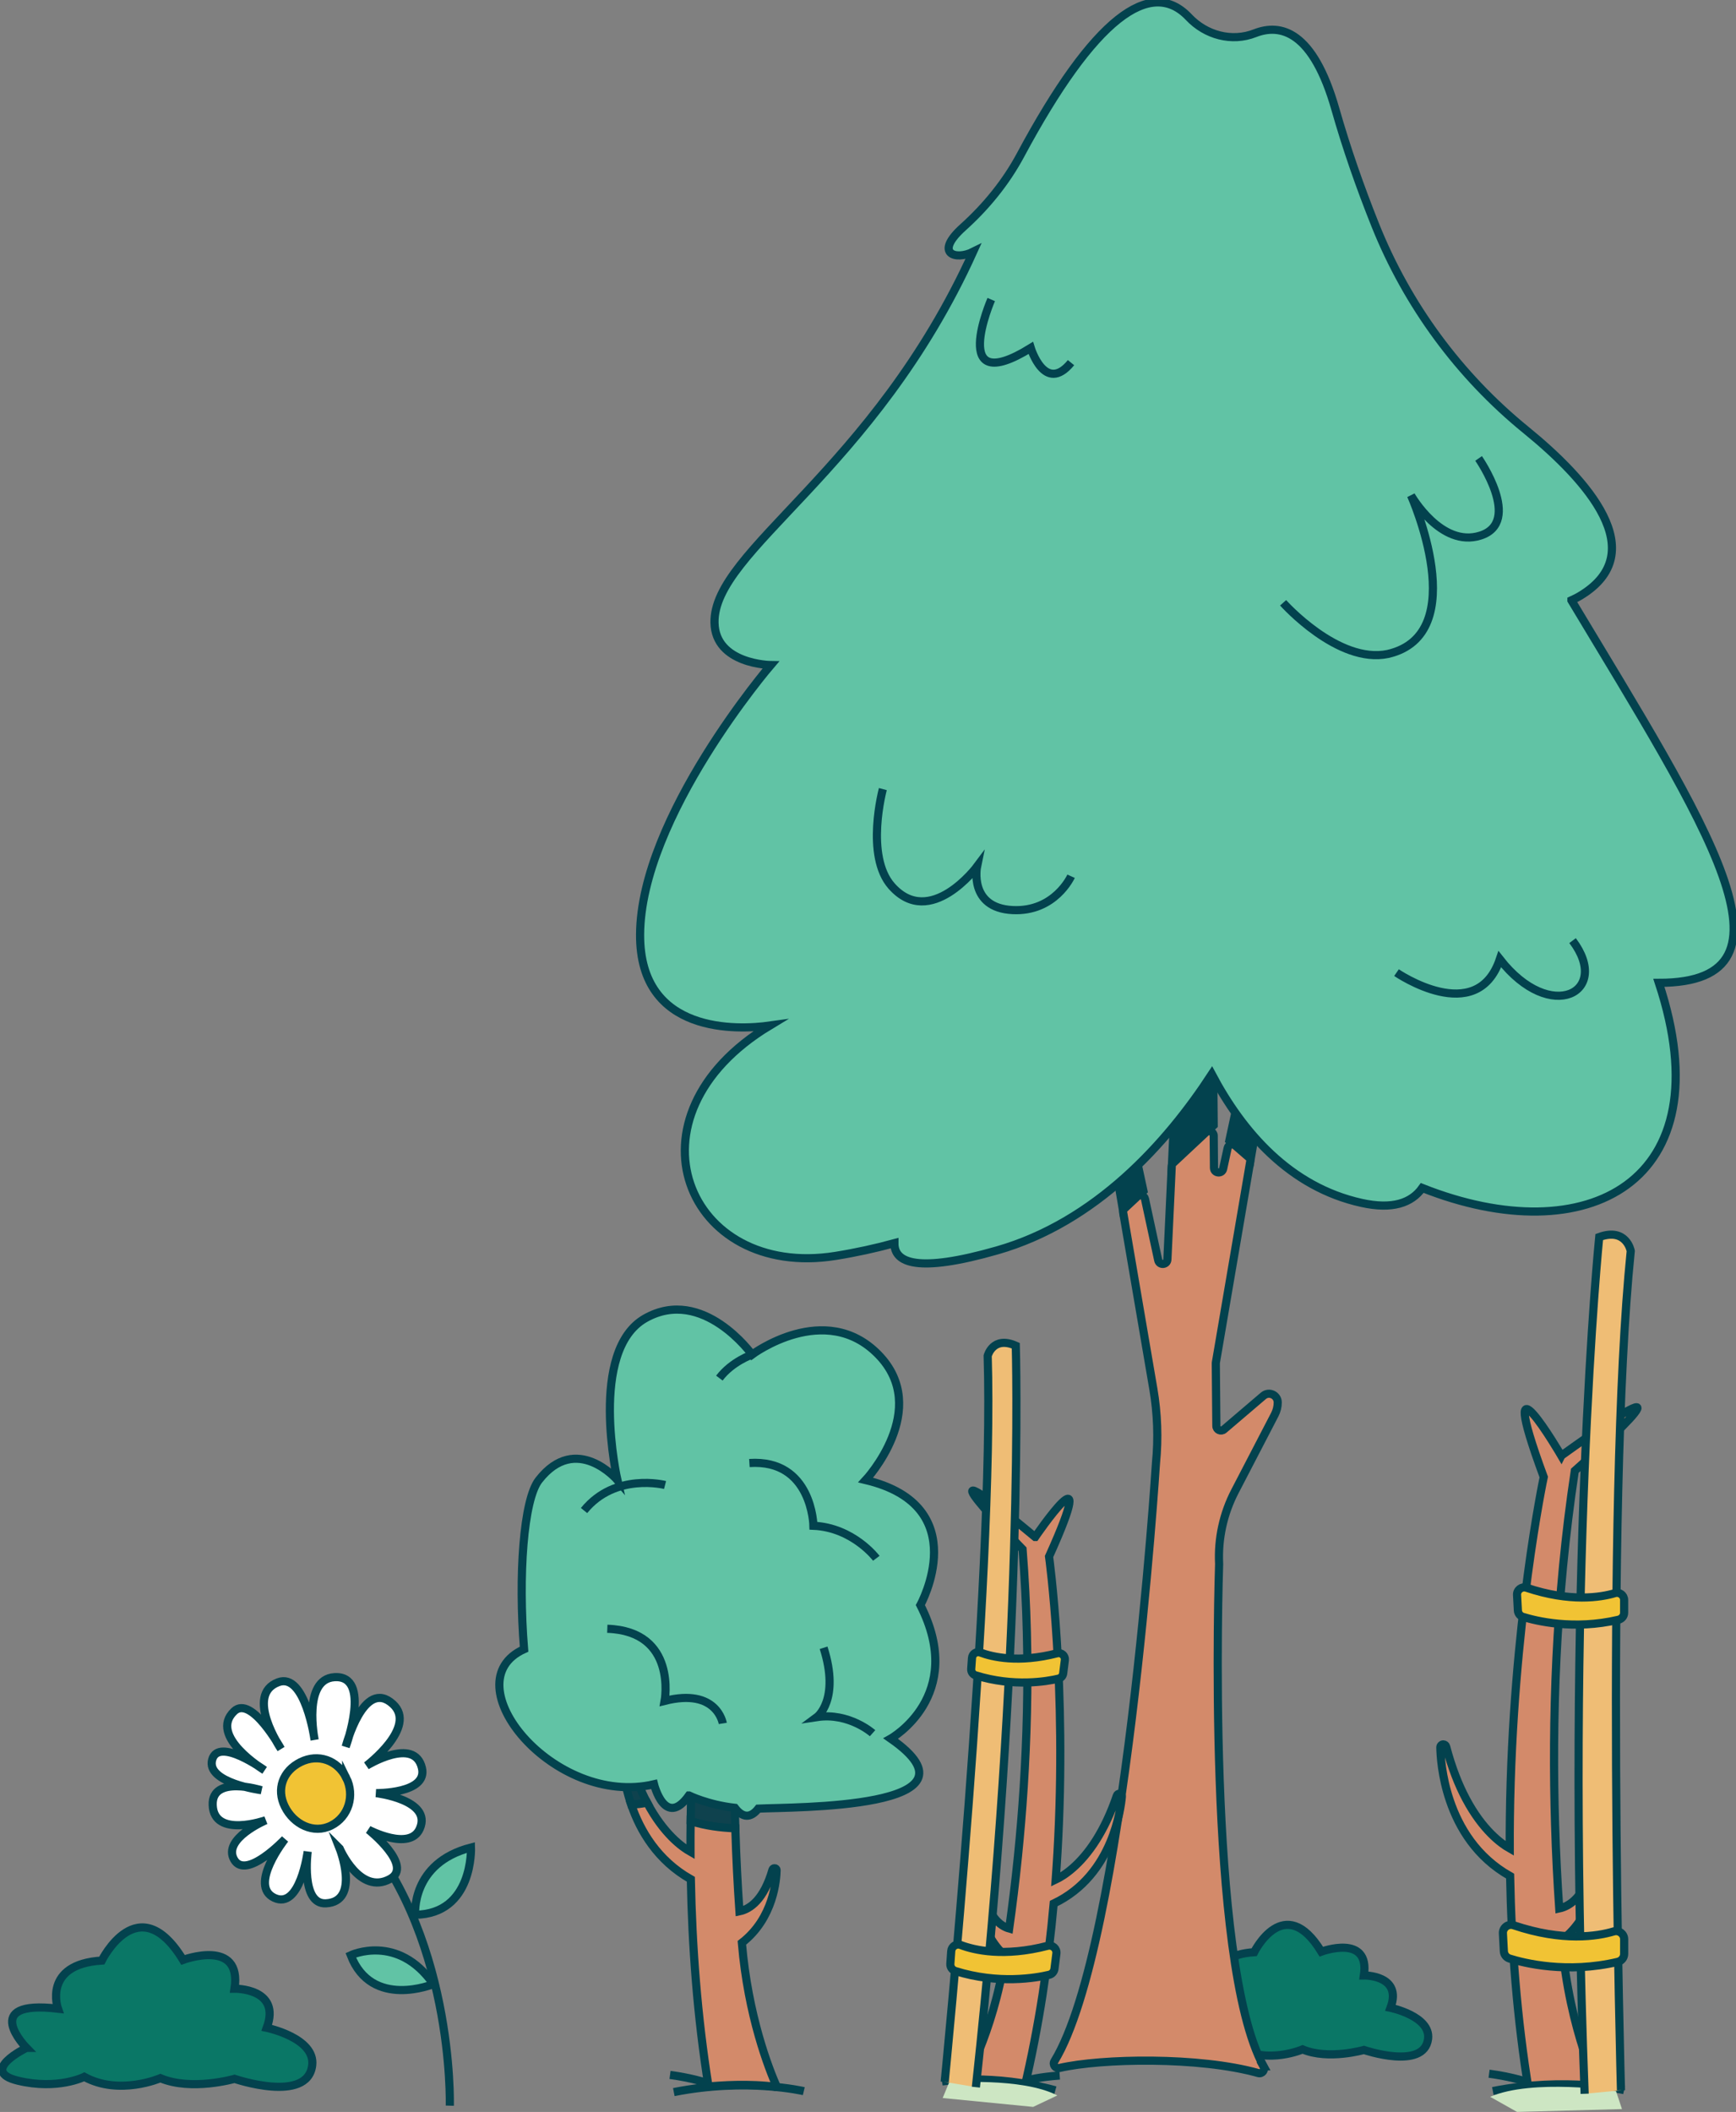 <svg width="213" height="259" viewBox="0 0 213 259" fill="none" xmlns="http://www.w3.org/2000/svg">
<rect x="0" y="0" width="213" height="259" fill="#808080" stroke="none"/>
<g clip-path="url(#clip0_1752_1432)">
<path d="M146.241 248.261C146.241 248.261 141.38 243.338 149.432 244.289C149.432 244.289 147.831 239.789 153.88 239.412C153.88 239.412 157.582 231.907 162.122 239.343C162.122 239.343 168.131 237.099 167.344 242.262C167.344 242.262 172.114 242.182 170.61 246.229C170.61 246.229 175.563 247.254 175.219 250.042C174.731 253.929 167.344 251.398 167.344 251.398C167.344 251.398 162.977 252.663 159.826 251.33C159.826 251.33 155.654 253.139 152.113 251.192C152.113 251.192 149.409 252.555 145.386 251.587C141.363 250.62 146.247 248.261 146.247 248.261H146.241Z" fill="#0A7766" stroke="#03424E" stroke-miterlimit="10"/>
<path d="M55.188 258.233C55.188 258.233 55.803 236.652 43.136 223.183" stroke="#03424E" stroke-miterlimit="10"/>
<path d="M41.672 226.691C41.672 226.691 44.238 233.2 39.991 233.418C36.874 233.578 37.753 227.058 37.753 227.058C37.753 227.058 36.823 234.253 33.643 232.736C30.464 231.219 34.963 225.541 34.963 225.541C34.963 225.541 30.194 230.613 28.725 228.06C27.256 225.501 32.61 223.228 32.61 223.228C32.61 223.228 26.251 225.472 26.096 221.368C25.953 217.647 32.065 219.542 32.065 219.542C32.065 219.542 25.253 218.637 26.033 215.804C26.814 212.97 32.455 217.092 32.455 217.092C32.455 217.092 25.488 212.907 28.742 209.85C30.854 207.87 34.475 214.476 34.475 214.476C34.475 214.476 29.976 207.852 34.143 206.301C37.443 205.07 38.602 213.365 38.602 213.365C38.602 213.365 37.093 205.935 41.035 205.683C45.656 205.391 42.419 214.212 42.419 214.212C42.419 214.212 44.617 205.683 48.209 208.986C51.257 211.791 44.973 216.536 44.973 216.536C44.973 216.536 50.849 212.913 51.768 216.817C52.514 219.988 46.138 219.902 46.138 219.902C46.138 219.902 53.065 220.715 51.51 224.259C50.276 227.069 45.214 224.39 45.214 224.39C45.214 224.39 50.781 228.815 47.865 230.424C44.152 232.473 41.678 226.697 41.678 226.697L41.672 226.691Z" fill="white" stroke="#03424E" stroke-miterlimit="10"/>
<path d="M42.476 218.008C43.555 220.166 42.792 222.805 40.628 223.881C38.464 224.957 36.025 223.721 34.952 221.562C33.873 219.404 34.711 217.172 36.875 216.101C39.038 215.025 41.403 215.855 42.476 218.013V218.008Z" fill="#F1C334"/>
<path d="M42.476 218.008C43.555 220.166 42.792 222.805 40.628 223.881C38.464 224.957 36.025 223.721 34.952 221.562C33.873 219.404 34.711 217.172 36.875 216.101C39.038 215.025 41.403 215.855 42.476 218.013V218.008Z" stroke="#03424E" stroke-miterlimit="10"/>
<path d="M50.941 234.82C50.941 234.82 50.39 228.483 57.788 226.571C57.788 226.571 58.11 234.729 50.941 234.82Z" fill="#61C3A5" stroke="#03424E" stroke-miterlimit="10"/>
<path d="M43.038 239.783C43.038 239.783 48.801 237.064 53.174 243.321C53.174 243.321 45.615 246.452 43.038 239.783Z" fill="#61C3A5" stroke="#03424E" stroke-miterlimit="10"/>
<path d="M135.342 123.092H133.454L137.782 148.405L140.295 146.052L135.342 123.092Z" fill="#03424E" stroke="#03424E" stroke-miterlimit="10"/>
<path d="M148.675 110.521H145.294L143.796 142.778L148.916 137.993L148.675 110.521Z" fill="#03424E" stroke="#03424E" stroke-miterlimit="10"/>
<path d="M158.104 114.946H156.216L150.838 139.865L153.455 142.131L158.104 114.946Z" fill="#03424E" stroke="#03424E" stroke-miterlimit="10"/>
<path d="M192.809 73.622C193.205 73.444 193.607 73.238 194.003 72.992C202.6 67.714 194.864 58.944 187.225 52.728C179.035 46.064 172.665 37.409 168.745 27.615C166.862 22.909 165.204 18.158 163.849 13.401C161.112 3.79 157.123 2.84 153.972 4.076C151.137 5.187 147.946 4.322 145.862 2.107C141.196 -2.839 134.229 2.187 125.213 19.011C123.416 22.36 120.994 25.325 118.165 27.872C114.549 31.118 117.258 31.959 119.405 30.878C107.192 57.834 87.495 67.468 87.667 76.364C87.764 81.481 94.571 81.561 94.571 81.561C94.571 81.561 78.593 100.183 78.536 114.625C78.484 126.933 90.64 126.309 94.451 125.771C75.901 136.962 84.303 156.929 102.508 154.021C105.039 153.614 107.45 153.082 109.74 152.458C109.723 154.879 112.552 156.15 122.343 153.345C134.453 149.876 143.125 140.236 148.68 131.736C152.434 138.817 158.236 145.566 167.052 147.518C170.822 148.354 173.175 147.552 174.501 145.686C194.623 153.671 211.64 145.079 203.536 120.533C222.166 120.533 209.275 101.03 192.809 73.627V73.622Z" fill="#61C3A5" stroke="#03424E" stroke-miterlimit="10"/>
<path d="M157.433 73.925C157.433 73.925 164.159 81.481 170.289 80.199C180.768 77.789 173.124 60.753 173.124 60.753C173.124 60.753 176.797 67.222 181.635 65.682C186.841 64.028 181.417 56.22 181.417 56.22" stroke="#03424E" stroke-miterlimit="10"/>
<path d="M108.322 96.772C108.322 96.772 106.107 104.946 109.401 108.667C114.125 113.996 119.881 106.268 119.881 106.268C119.881 106.268 118.831 111.334 124.231 111.609C129.431 111.872 131.417 107.459 131.417 107.459" stroke="#03424E" stroke-miterlimit="10"/>
<path d="M121.62 36.733C121.62 36.733 116.311 48.966 126.47 42.67C126.47 42.67 128.209 48.377 131.411 44.473" stroke="#03424E" stroke-miterlimit="10"/>
<path d="M147.28 177.84L149.782 175.642" stroke="#03424E" stroke-miterlimit="10"/>
<path d="M142.878 162.607L143.199 155.623" stroke="#03424E" stroke-miterlimit="10"/>
<path d="M171.345 119.279C171.345 119.279 181.187 126.034 184.023 117.637C190.296 125.674 197.711 121.655 192.947 115.353" stroke="#03424E" stroke-miterlimit="10"/>
<path d="M155.039 253.408C147.969 240.551 149.547 192.855 149.581 191.819C149.581 191.808 149.581 191.796 149.581 191.785C149.427 188.699 150.098 185.631 151.521 182.889L156.411 173.473C156.646 173.015 156.773 172.511 156.773 171.996C156.773 171.08 155.699 170.587 155.005 171.183L150.178 175.299C149.811 175.613 149.243 175.356 149.243 174.875L149.174 167.216C149.174 167.181 149.174 167.147 149.18 167.113L153.398 142.441C153.432 142.246 153.358 142.046 153.209 141.92L151.556 140.489C151.229 140.208 150.718 140.374 150.626 140.798L150.075 143.339C149.932 143.998 148.956 143.9 148.95 143.225L148.916 139.281C148.916 138.788 148.319 138.537 147.957 138.874L143.946 142.624C143.837 142.727 143.773 142.864 143.768 143.013L143.234 154.462C143.205 155.126 142.252 155.206 142.109 154.553L140.485 147.032C140.393 146.602 139.865 146.436 139.544 146.74L137.982 148.199C137.845 148.331 137.782 148.52 137.81 148.709L141.512 170.341C142.023 173.341 142.132 176.392 141.834 179.42C141.834 179.42 138.08 238.513 129.379 252.772C129.115 253.202 129.511 253.723 129.999 253.608C135.17 252.423 147.114 252.2 154.379 254.232C154.867 254.37 155.263 253.849 155.017 253.408H155.039Z" fill="#D38A6A" stroke="#03424E" stroke-miterlimit="10"/>
<path d="M88.855 181.99C82.611 165.052 90.984 179.397 90.984 179.397C110.802 165.166 92.62 181.234 92.62 181.234C90.249 196.931 89.842 211.866 90.221 224.23C88.401 224.156 86.513 223.921 84.74 223.337C85.044 199.93 88.855 181.996 88.855 181.996V181.99Z" fill="#0F424E" stroke="#03424E" stroke-miterlimit="10"/>
<path d="M76.642 214.465C76.808 214.465 76.952 214.579 76.992 214.734C77.675 217.327 78.513 219.411 79.397 221.071C78.76 221.191 78.105 221.271 77.451 221.323C76.441 218.369 76.297 215.758 76.28 214.825C76.28 214.625 76.441 214.459 76.642 214.459V214.465Z" fill="#0F424E" stroke="#03424E" stroke-miterlimit="10"/>
<path d="M92.04 192.7C92.04 192.7 96.918 192.832 102.325 185.367C102.405 185.259 102.549 185.213 102.675 185.264C102.83 185.327 102.91 185.499 102.847 185.654C102.227 187.165 98.95 194.263 91.409 195.276" fill="#D38A6A"/>
<path d="M92.04 192.7C92.04 192.7 96.918 192.832 102.325 185.367C102.405 185.259 102.549 185.213 102.675 185.264C102.83 185.327 102.91 185.499 102.847 185.654C102.227 187.165 98.95 194.263 91.409 195.276" stroke="#03424E" stroke-miterlimit="10"/>
<path d="M84.533 220.189C84.533 220.189 86.852 221.334 90.169 221.706C91.139 222.983 92.12 222.971 93.039 221.803C97.366 221.597 121.723 221.883 109.286 213.217C109.286 213.217 118.607 208.002 112.925 196.845C112.925 196.845 119.634 184.709 106.216 181.509C106.216 181.509 114.303 172.814 107.766 166.122C101.229 159.43 92.275 166.122 92.275 166.122C92.275 166.122 86.249 157.713 79.196 161.657C72.142 165.607 75.752 181.509 75.752 181.509C75.752 181.509 70.713 175.625 66.116 181.509C64.234 183.914 63.568 193.227 64.302 202.249C55.315 206.313 67.981 221.7 80.246 218.815C80.246 218.815 81.606 224.299 84.527 220.189H84.533Z" fill="#61C3A5" stroke="#03424E" stroke-miterlimit="10"/>
<path d="M98.623 256.453C98.623 256.453 91.656 254.787 82.674 256.567" stroke="#03424E" stroke-miterlimit="10"/>
<path d="M86.668 255.417C86.668 255.417 84.883 254.822 82.209 254.461L86.668 255.417Z" fill="#CDE6C3"/>
<path d="M86.668 255.417C86.668 255.417 84.883 254.822 82.209 254.461" stroke="#03424E" stroke-miterlimit="10"/>
<path d="M88.683 211.356C88.683 211.356 87.988 206.96 81.549 208.591C81.549 208.591 83.133 200.045 74.513 199.747" stroke="#03424E" stroke-miterlimit="10"/>
<path d="M107.519 191.104C107.519 191.104 104.684 187.331 99.805 187.114C99.805 187.114 99.662 178.911 91.948 179.42" stroke="#03424E" stroke-miterlimit="10"/>
<path d="M81.6 182.116C81.6 182.116 75.488 180.536 71.66 185.247" stroke="#03424E" stroke-miterlimit="10"/>
<path d="M107.06 212.553C107.06 212.553 104.178 209.983 100.236 210.578C100.236 210.578 103.094 208.471 101.051 202.077" stroke="#03424E" stroke-miterlimit="10"/>
<path d="M92.281 166.122C92.281 166.122 89.802 166.969 88.264 169.007" stroke="#03424E" stroke-miterlimit="10"/>
<path d="M95.317 255.938C94.341 253.734 91.782 247.248 91.024 238.261C94.938 235.227 95.266 230.453 95.283 229.348C95.283 229.222 95.174 229.113 95.03 229.113C94.915 229.113 94.818 229.188 94.783 229.285C93.722 232.971 92.04 234.122 90.726 234.397C90.508 231.26 90.33 227.848 90.221 224.219C88.401 224.144 86.513 223.91 84.74 223.326C84.722 224.568 84.717 225.827 84.722 227.104C83.672 226.509 81.422 224.889 79.402 221.076C78.765 221.196 78.111 221.277 77.457 221.328C78.553 224.539 80.671 228.157 84.763 230.47C84.918 238.621 85.549 247.248 86.932 255.886C88.304 255.749 91.891 255.48 95.323 255.938H95.317Z" fill="#D38A6A" stroke="#03424E" stroke-miterlimit="10"/>
<path d="M191.564 178.526C191.564 178.526 183.11 164.049 189.412 181.142C189.412 181.142 185.561 199.248 185.257 222.878C185.239 224.132 185.234 225.403 185.239 226.691C184.178 226.09 181.911 224.453 179.867 220.6C178.978 218.923 178.128 216.822 177.44 214.2C177.4 214.04 177.25 213.925 177.09 213.925C176.889 213.925 176.722 214.091 176.722 214.292C176.74 215.236 176.883 217.869 177.905 220.852C179.012 224.098 181.147 227.75 185.285 230.08C185.446 238.552 186.117 247.533 187.592 256.503C187.592 256.503 194.026 258.513 196.327 256.624C196.327 256.624 192.563 249.233 191.61 237.945C195.558 234.882 195.891 230.062 195.909 228.946C195.909 228.815 195.794 228.711 195.656 228.711C195.541 228.711 195.438 228.786 195.409 228.883C194.336 232.604 192.643 233.766 191.311 234.047C191.093 230.875 190.91 227.435 190.801 223.771C190.416 211.292 190.829 196.214 193.223 180.369C193.223 180.369 211.577 164.146 191.57 178.514L191.564 178.526Z" fill="#D38A6A" stroke="#03424E" stroke-miterlimit="10"/>
<path d="M199.272 256.327C199.272 256.327 192.235 254.644 183.167 256.441L199.272 256.327Z" fill="#CDE6C3"/>
<path d="M199.272 256.327C199.272 256.327 192.235 254.644 183.167 256.441" stroke="#03424E" stroke-miterlimit="10"/>
<path d="M187.202 255.273C187.202 255.273 185.4 254.672 182.703 254.312L187.202 255.273Z" fill="#CDE6C3"/>
<path d="M187.202 255.273C187.202 255.273 185.4 254.672 182.703 254.312" stroke="#03424E" stroke-miterlimit="10"/>
<path d="M199.008 258.644L198.273 256.435C198.273 256.435 188.04 254.889 182.835 257.144L186.135 258.999L199.002 258.65L199.008 258.644Z" fill="#CDE6C3"/>
<path d="M198.887 256.349C198.887 256.349 196.884 184.897 200.087 153.413C200.087 153.413 199.553 150.499 196.218 151.707C196.218 151.707 192.023 193.284 194.428 256.773" fill="#EFBD75"/>
<path d="M198.887 256.349C198.887 256.349 196.884 184.897 200.087 153.413C200.087 153.413 199.553 150.499 196.218 151.707C196.218 151.707 192.023 193.284 194.428 256.773" stroke="#03424E" stroke-miterlimit="10"/>
<path d="M197.998 236.863C196.012 237.459 191.765 238.151 185.71 236.108C185.044 235.884 184.361 236.411 184.401 237.109L184.516 239.29C184.539 239.703 184.815 240.063 185.211 240.189C187.001 240.75 192.258 242.072 198.491 240.596C198.95 240.487 199.277 240.086 199.277 239.622V237.825C199.277 237.161 198.64 236.674 198.003 236.863H197.998Z" fill="#F1C334" stroke="#03424E" stroke-miterlimit="10"/>
<path d="M198.147 195.378C196.391 195.899 192.643 196.506 187.294 194.714C186.709 194.52 186.106 194.978 186.135 195.59L186.238 197.502C186.255 197.863 186.502 198.178 186.852 198.286C188.436 198.779 193.079 199.935 198.577 198.641C198.979 198.544 199.272 198.195 199.272 197.788V196.214C199.272 195.63 198.709 195.207 198.147 195.373V195.378Z" fill="#F1C334" stroke="#03424E" stroke-miterlimit="10"/>
<path d="M127.015 188.493C127.015 188.493 135.21 176.495 128.714 190.886C128.714 190.886 130.929 206.771 129.747 227.213C129.684 228.3 129.609 229.399 129.529 230.51C130.481 230.058 132.542 228.781 134.545 225.575C135.417 224.179 136.284 222.416 137.036 220.195C137.081 220.057 137.213 219.971 137.357 219.977C137.535 219.988 137.667 220.143 137.65 220.32C137.575 221.133 137.288 223.406 136.226 225.919C135.073 228.655 133.001 231.683 129.282 233.446C128.622 240.762 127.491 248.479 125.666 256.144C125.666 256.144 119.979 257.489 118.108 255.714C118.108 255.714 121.815 249.555 123.33 239.858C120.105 236.967 120.116 232.782 120.162 231.821C120.168 231.706 120.277 231.626 120.397 231.632C120.495 231.638 120.581 231.706 120.598 231.798C121.299 235.084 122.693 236.188 123.824 236.509C124.208 233.784 124.576 230.819 124.897 227.659C125.993 216.897 126.561 203.84 125.465 189.993C125.465 189.993 110.595 174.852 127.003 188.493H127.015Z" fill="#D38A6A" stroke="#03424E" stroke-miterlimit="10"/>
<path d="M115.577 255.268C115.577 255.268 121.763 254.243 129.488 256.35L115.577 255.268Z" fill="#CDE6C3"/>
<path d="M115.577 255.268C115.577 255.268 121.763 254.243 129.488 256.35" stroke="#03424E" stroke-miterlimit="10"/>
<path d="M126.074 255.096C126.074 255.096 127.669 254.69 130.022 254.535L126.074 255.096Z" fill="#CDE6C3"/>
<path d="M126.074 255.096C126.074 255.096 127.669 254.69 130.022 254.535" stroke="#03424E" stroke-miterlimit="10"/>
<path d="M115.663 257.294L116.432 255.428C116.432 255.428 125.373 254.718 129.729 256.979L126.762 258.382L115.657 257.294H115.663Z" fill="#CDE6C3"/>
<path d="M115.909 255.32C115.909 255.32 122.022 193.685 121.184 166.271C121.184 166.271 121.827 163.781 124.633 165.034C124.633 165.034 125.706 201.23 119.737 255.961" fill="#EFBD75"/>
<path d="M115.909 255.32C115.909 255.32 122.022 193.685 121.184 166.271C121.184 166.271 121.827 163.781 124.633 165.034C124.633 165.034 125.706 201.23 119.737 255.961" stroke="#03424E" stroke-miterlimit="10"/>
<path d="M117.872 238.53C119.554 239.165 123.181 240.024 128.541 238.627C129.133 238.473 129.689 238.971 129.615 239.572L129.379 241.449C129.333 241.804 129.075 242.102 128.725 242.182C127.141 242.56 122.515 243.378 117.224 241.724C116.833 241.604 116.575 241.238 116.604 240.831L116.713 239.274C116.753 238.702 117.338 238.318 117.872 238.524V238.53Z" fill="#F1C334" stroke="#03424E" stroke-miterlimit="10"/>
<path d="M120.288 202.661C121.775 203.216 124.977 203.972 129.707 202.752C130.229 202.621 130.717 203.056 130.654 203.582L130.447 205.225C130.407 205.54 130.177 205.792 129.867 205.866C128.467 206.198 124.386 206.914 119.709 205.46C119.364 205.351 119.141 205.036 119.164 204.681L119.261 203.319C119.296 202.815 119.812 202.483 120.288 202.661Z" fill="#F1C334" stroke="#03424E" stroke-miterlimit="10"/>
<path d="M3.248 251.146C3.248 251.146 -2.629 245.187 7.111 246.337C7.111 246.337 5.171 240.893 12.489 240.435C12.489 240.435 16.965 231.351 22.458 240.355C22.458 240.355 29.729 237.642 28.776 243.887C28.776 243.887 34.544 243.79 32.731 248.684C32.731 248.684 38.728 249.927 38.304 253.298C37.712 258.004 28.776 254.941 28.776 254.941C28.776 254.941 23.491 256.469 19.68 254.861C19.68 254.861 14.629 257.048 10.342 254.695C10.342 254.695 7.076 256.344 2.204 255.17C-2.663 253.997 3.243 251.146 3.243 251.146H3.248Z" fill="#0A7766" stroke="#03424E" stroke-miterlimit="10"/>
</g>
<defs>
<clipPath id="clip0_1752_1432">
<rect width="213" height="259" fill="white"/>
</clipPath>
</defs>
</svg>
